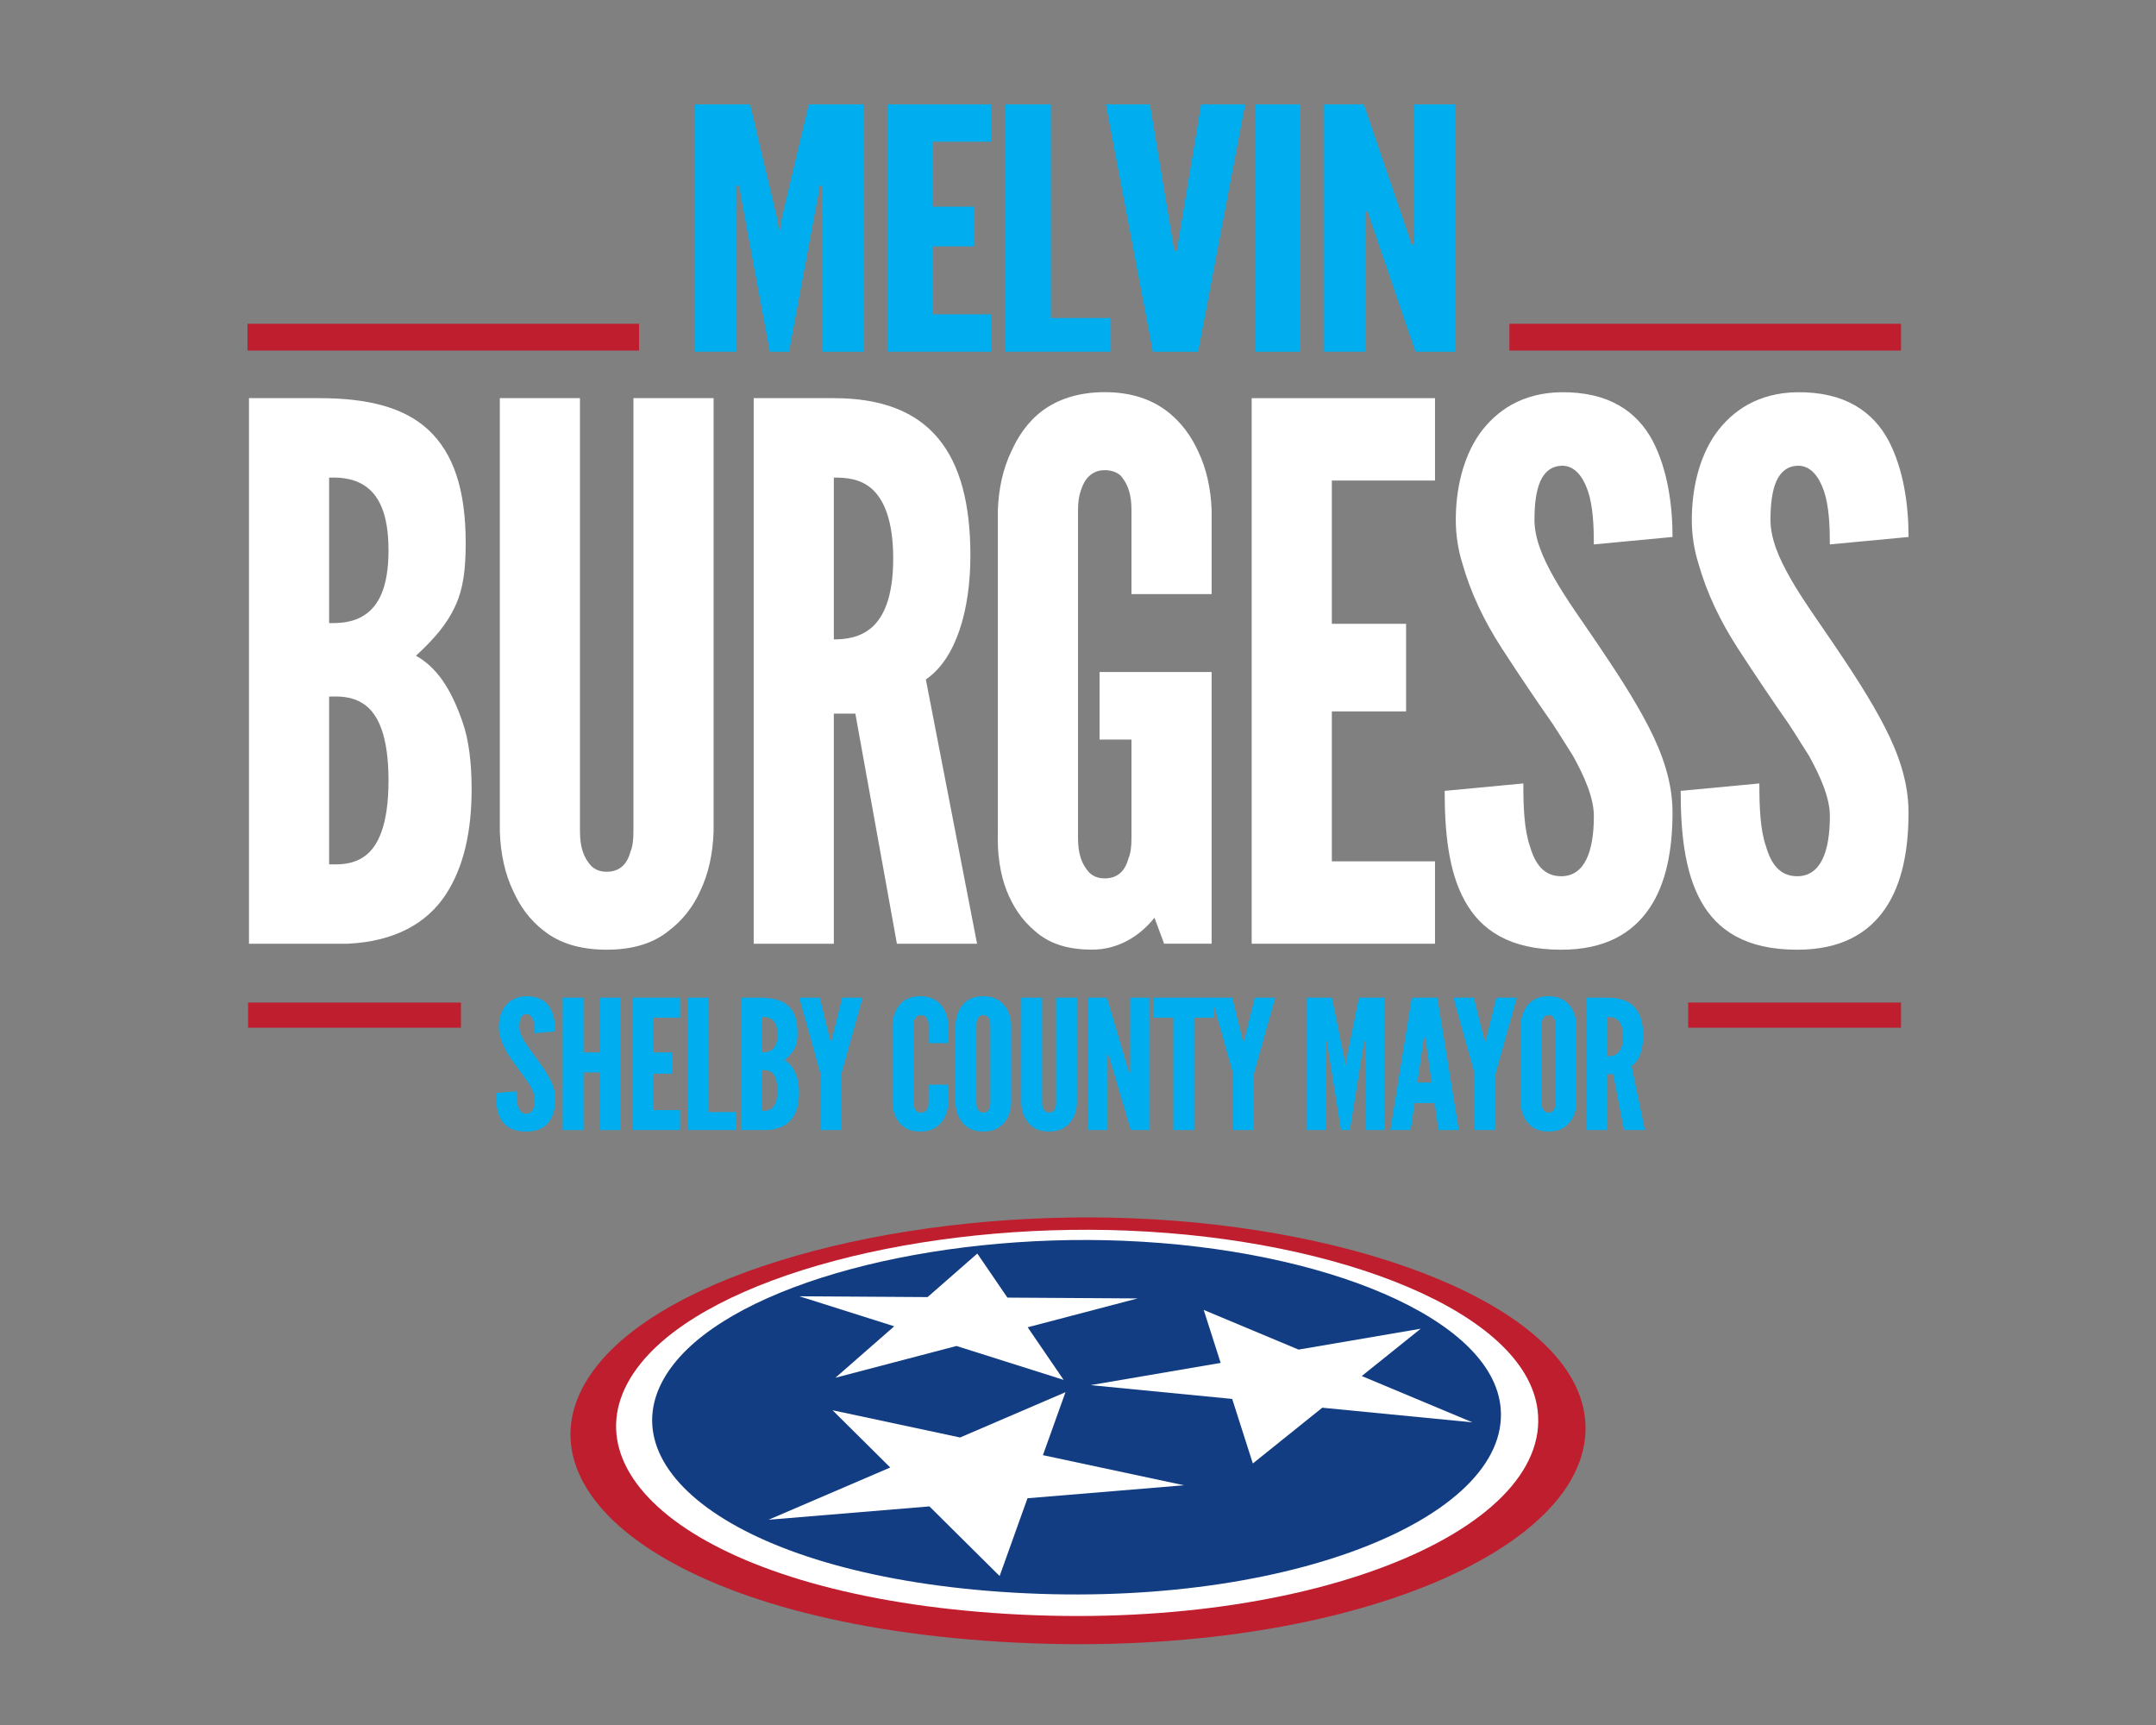 <?xml version="1.0" encoding="UTF-8"?><svg id="Layer_3" xmlns="http://www.w3.org/2000/svg" viewBox="0 0 1000 800"><rect x="0" y="0" width="1000" height="800" fill="#808080" stroke="none"/><defs><style>.cls-1{fill:#00aeef;}.cls-2{fill:#fff;}.cls-3{fill:#123d82;}.cls-4{fill:#be1e2d;}</style></defs><path class="cls-4" d="M734.8,655.21c-8.23-49.51-103.06-86.03-209.64-90.21-102.78-4.04-208.81,22.34-246.32,66.05-46.78,54.51,24.1,118.46,177.26,129.81,161.86,12,289.17-42.76,278.71-105.65Z"/><path class="cls-2" d="M523.14,570.73c98.53,3.97,184.6,38.01,190.05,83.33,6.77,56.32-108.58,104.33-252.57,93.98-137.07-9.84-203.5-66.53-163.2-116.02,32.92-40.43,130.45-65.13,225.73-61.3Z"/><path class="cls-3" d="M521.48,575.45c91.95,3.78,171.07,35.75,174.57,77.71,4.27,51.24-101.62,94.2-231.97,85.07-124.65-8.73-187.21-59.91-151.75-105.41,29.41-37.74,120.05-61.04,209.15-57.38Z"/><polygon class="cls-2" points="476.57 694.84 549.16 688.82 483.73 674.86 494.19 645.66 445.31 666.66 386.16 654.03 412.91 680.58 356.48 704.81 431.09 698.62 463.65 730.92 476.57 694.84"/><polygon class="cls-2" points="476.66 615.55 527.63 602.17 467.26 601.79 453.3 581.36 453.3 581.36 453.3 581.36 453.3 581.36 453.3 581.36 430.23 601.55 370.76 601.17 414.76 615.09 387.49 638.95 387.49 638.95 387.49 638.95 387.49 638.95 387.49 638.95 443.63 624.22 493.33 639.94 493.33 639.94 493.33 639.94 476.66 615.55"/><polygon class="cls-2" points="682.94 659.64 682.94 659.64 631.61 638.16 658.95 616.22 602.3 625.9 558.31 607.5 566.17 632.07 505.83 642.38 571.52 648.78 581.09 678.71 613.3 652.85 682.94 659.64 682.94 659.64"/><path class="cls-2" d="M115.48,437.68v-253.03h32.7c22.03,0,39.25,4.13,50.61,14.8s17.21,27.2,17.21,52.33c0,12.05-1.03,21-4.82,29.26s-9.64,15.15-18.25,23.07c9.29,5.16,16.18,14.8,21.69,30.98,2.75,7.92,4.13,18.25,4.13,30.98,0,18.93-3.44,35.8-12.05,48.88-8.61,13.08-23.41,21.69-45.44,22.72h-45.79ZM152.66,288.96c3.1,0,10.33.34,16.52-3.79,6.2-4.13,11.02-12.39,11.02-29.95s-4.82-25.82-11.02-29.95c-6.2-4.13-13.43-3.79-16.52-3.79v67.47ZM152.66,400.84c3.1,0,10.33.69,16.52-3.79,6.2-4.48,11.02-14.46,11.02-35.11s-4.82-30.64-11.02-35.11c-6.2-4.48-13.43-3.79-16.52-3.79v77.8Z"/><path class="cls-2" d="M330.98,184.65v201.05c-.34,10.33-2.41,19.62-6.2,27.54-3.1,6.89-7.92,13.43-14.8,18.59-6.89,5.51-16.18,8.61-28.57,8.61s-22.03-3.1-28.92-8.61c-6.89-5.16-11.36-11.7-14.46-18.59-3.79-7.92-5.85-17.21-6.2-27.54v-201.05h37.18v201.05c0,7.23,1.72,12.05,5.16,15.84,1.72,1.72,4.13,2.75,7.23,2.75,6.54,0,9.64-4.13,11.02-9.3,1.03-2.41,1.38-5.51,1.38-9.3v-201.05h37.18Z"/><path class="cls-2" d="M416.01,437.68l-19.28-106.72h-9.98v106.72h-37.18v-253.03h37.18c44.41,0,63.34,25.13,63.34,72.98,0,25.13-6.54,47.85-20.66,57.49l23.75,122.56h-37.18ZM386.75,296.53c5.16,0,12.05-.69,17.56-5.51,5.51-4.82,9.98-14.11,9.98-32.02s-4.48-27.54-9.98-32.36c-5.51-4.82-12.39-5.16-17.56-5.16v75.05Z"/><path class="cls-2" d="M524.8,275.53v-38.9c0-6.89-1.38-11.7-4.82-15.84-1.72-1.72-4.48-2.75-7.57-2.75-6.54,0-9.64,4.82-11.02,9.29-1.03,2.75-1.38,5.85-1.38,9.29v152.16c0,7.23,1.72,12.05,5.16,15.84,1.72,1.72,4.13,2.75,7.23,2.75,6.54,0,9.64-4.13,11.02-9.29,1.03-2.41,1.38-5.51,1.38-9.3v-45.79h-14.8v-31.33h51.98v126h-22.03l-4.48-12.05c-6.88,8.61-16.87,14.8-28.92,14.8s-20.31-3.1-26.51-8.61c-6.2-5.16-10.33-11.7-13.08-18.59-3.1-7.92-4.48-17.21-4.13-27.54v-149.06c.34-9.98,2.41-19.28,6.2-27.2,3.1-6.89,7.57-13.77,14.46-18.93,6.89-5.16,16.52-8.61,28.92-8.61s21.69,3.44,28.57,8.61c6.89,5.16,11.7,12.05,14.8,18.93,3.79,7.92,5.85,17.21,6.2,27.2v38.9h-37.18Z"/><path class="cls-2" d="M580.56,184.65h85.03v38.21h-47.85v66.44h34.43v40.62h-34.43v69.54h47.85v38.21h-85.03v-253.03Z"/><path class="cls-2" d="M739.26,252.47c0-8.26-.34-17.56-2.75-24.79-2.41-6.89-6.2-11.7-12.05-11.7-9.64.34-12.74,10.33-12.74,25.13,0,8.61,3.79,17.56,9.29,27.2,5.51,9.64,12.74,19.62,19.97,30.3,8.61,12.74,17.21,25.82,23.75,38.56,6.54,12.74,11.02,25.82,11.02,39.59,0,16.87-2.75,32.7-10.67,44.41-7.92,11.7-20.66,19.28-40.97,19.28-23.75,0-37.18-8.95-44.75-22.72-7.57-13.77-9.29-32.02-9.29-50.95l36.49-3.44c0,10.67.34,21.34,3.1,29.26,2.41,8.26,6.54,13.77,14.46,13.77,11.02,0,15.15-11.7,15.15-27.88,0-8.26-4.13-17.9-9.64-27.89-3.1-4.82-6.2-9.98-9.64-15.15-7.23-10.33-15.15-22.03-23.41-34.77-8.26-12.74-14.46-25.82-18.25-39.25-2.07-6.54-3.1-13.43-3.1-20.31,0-13.77,3.1-28.57,11.02-39.93,7.92-11.02,19.97-18.93,37.52-19.28,22.38-.34,35.46,8.95,42.69,22.38,7.23,13.77,9.3,30.64,9.3,44.75l-36.49,3.44Z"/><path class="cls-2" d="M848.73,252.47c0-8.26-.34-17.56-2.75-24.79-2.41-6.89-6.2-11.7-12.05-11.7-9.64.34-12.74,10.33-12.74,25.13,0,8.61,3.79,17.56,9.29,27.2,5.51,9.64,12.74,19.62,19.97,30.3,8.61,12.74,17.21,25.82,23.75,38.56,6.54,12.74,11.02,25.82,11.02,39.59,0,16.87-2.75,32.7-10.67,44.41-7.92,11.7-20.66,19.28-40.97,19.28-23.75,0-37.18-8.95-44.75-22.72-7.57-13.77-9.29-32.02-9.29-50.95l36.49-3.44c0,10.67.34,21.34,3.1,29.26,2.41,8.26,6.54,13.77,14.46,13.77,11.02,0,15.15-11.7,15.15-27.88,0-8.26-4.13-17.9-9.64-27.89-3.1-4.82-6.2-9.98-9.64-15.15-7.23-10.33-15.15-22.03-23.41-34.77-8.26-12.74-14.46-25.82-18.25-39.25-2.07-6.54-3.1-13.43-3.1-20.31,0-13.77,3.1-28.57,11.02-39.93,7.92-11.02,19.97-18.93,37.52-19.28,22.38-.34,35.46,8.95,42.69,22.38,7.23,13.77,9.3,30.64,9.3,44.75l-36.49,3.44Z"/><path class="cls-1" d="M357.06,163.1l-13.43-72.1-.78-4.84h-1.17v76.93h-19.46V48.41h25.68l12.45,52.43.97,6.09h.39l.97-6.09,12.45-52.43h25.68v114.7h-19.46v-76.93h-1.17l-.78,4.84-13.43,72.1h-8.95Z"/><path class="cls-1" d="M411.55,48.41h48.06v17.32h-27.05v30.12h19.46v18.41h-19.46v31.52h27.05v17.32h-48.06V48.41Z"/><path class="cls-1" d="M466.41,48.41h21.01v99.09h27.82v15.6h-48.84V48.41Z"/><path class="cls-1" d="M557.09,48.41h20.43l-21.79,114.7h-21.01l-21.79-114.7h20.43l10.51,63.04.78,4.84h1.17l.78-4.84,10.51-63.04Z"/><path class="cls-1" d="M582.18,48.41h21.01v114.7h-21.01V48.41Z"/><path class="cls-1" d="M636.08,103.34l-1.75-5.31h-1.17v65.07h-19.26V48.41h18.68l20.43,59.77,1.75,5.31h1.17V48.41h19.26v114.7h-18.68l-20.43-59.77Z"/><path class="cls-1" d="M248.05,479.15c0-2.01-.09-4.26-.72-6.01-.63-1.67-1.61-2.84-3.14-2.84-2.51.08-3.32,2.51-3.32,6.1,0,2.09.99,4.26,2.42,6.6,1.44,2.34,3.32,4.76,5.2,7.35,2.24,3.09,4.49,6.27,6.19,9.36,1.7,3.09,2.87,6.27,2.87,9.61,0,4.09-.72,7.94-2.78,10.78s-5.38,4.68-10.68,4.68c-6.19,0-9.69-2.17-11.66-5.51-1.97-3.34-2.42-7.77-2.42-12.36l9.51-.84c0,2.59.09,5.18.81,7.1.63,2.01,1.7,3.34,3.77,3.34,2.87,0,3.95-2.84,3.95-6.77,0-2.01-1.08-4.34-2.51-6.77-.81-1.17-1.61-2.42-2.51-3.68-1.88-2.51-3.95-5.35-6.1-8.44-2.15-3.09-3.77-6.26-4.75-9.52-.54-1.59-.81-3.26-.81-4.93,0-3.34.81-6.93,2.87-9.69,2.06-2.67,5.2-4.59,9.78-4.68,5.83-.08,9.24,2.17,11.12,5.43,1.88,3.34,2.42,7.43,2.42,10.86l-9.51.84Z"/><path class="cls-1" d="M278.19,497.36h-7.54v26.73h-9.69v-61.4h9.69v25.39h7.54v-25.39h9.69v61.4h-9.69v-26.73Z"/><path class="cls-1" d="M293.27,462.69h22.16v9.27h-12.47v16.12h8.97v9.86h-8.97v16.87h12.47v9.27h-22.16v-61.4Z"/><path class="cls-1" d="M319.01,462.69h9.69v53.04h12.83v8.35h-22.52v-61.4Z"/><path class="cls-1" d="M343.69,524.09v-61.4h8.52c5.74,0,10.23,1,13.19,3.59s4.49,6.6,4.49,12.7c0,2.92-.27,5.1-1.26,7.1-.99,2.01-2.51,3.68-4.75,5.6,2.42,1.25,4.22,3.59,5.65,7.52.72,1.92,1.08,4.43,1.08,7.52,0,4.59-.9,8.69-3.14,11.86-2.24,3.17-6.1,5.26-11.84,5.51h-11.93ZM353.38,488c.81,0,2.69.08,4.31-.92,1.62-1,2.87-3.01,2.87-7.27s-1.26-6.26-2.87-7.27c-1.61-1-3.5-.92-4.31-.92v16.37ZM353.38,515.15c.81,0,2.69.17,4.31-.92,1.62-1.09,2.87-3.51,2.87-8.52s-1.26-7.43-2.87-8.52c-1.61-1.09-3.5-.92-4.31-.92v18.88Z"/><path class="cls-1" d="M385.05,482.32l.27.59h.18l.27-.59,4.84-19.63h9.51l-9.87,35.25v26.15h-9.69v-26.15l-9.87-35.25h9.51l4.84,19.63Z"/><path class="cls-1" d="M439.77,503.04v8.44c-.09,2.51-.63,4.76-1.62,6.68-.81,1.67-2.06,3.26-3.86,4.51-1.79,1.34-4.22,2.09-7.45,2.09s-5.74-.75-7.54-2.09c-1.79-1.25-2.96-2.84-3.77-4.51-.99-1.92-1.52-4.18-1.61-6.68v-36.17c.09-2.42.63-4.68,1.61-6.6.81-1.67,1.97-3.34,3.77-4.59,1.79-1.25,4.31-2.09,7.54-2.09s5.65.84,7.45,2.09c1.79,1.25,3.05,2.92,3.86,4.59.99,1.92,1.53,4.18,1.62,6.6v8.44h-9.06v-8.44c0-1.67-.45-2.84-1.44-3.84-.45-.42-1.26-.67-2.24-.67-1.7,0-2.51,1.17-2.96,2.26-.27.67-.36,1.42-.45,2.26v36.17c.09,1.75.63,2.92,1.52,3.84.45.42,1.08.67,1.88.67,2.06,0,2.87-1,3.32-2.26.27-.59.36-1.34.36-2.26v-8.44h9.06Z"/><path class="cls-1" d="M469.02,511.47c-.09,2.51-.63,4.76-1.62,6.68-.81,1.67-2.06,3.26-3.86,4.51-1.79,1.34-4.22,2.09-7.45,2.09s-5.74-.75-7.54-2.09c-1.79-1.25-2.96-2.84-3.77-4.51-.99-1.92-1.52-4.18-1.61-6.68v-36.17c.09-2.42.63-4.68,1.61-6.6.81-1.67,1.97-3.34,3.77-4.59,1.79-1.25,4.31-2.09,7.54-2.09s5.65.84,7.45,2.09c1.79,1.25,3.05,2.92,3.86,4.59.99,1.92,1.53,4.18,1.62,6.6v36.17ZM459.33,475.3c0-1.67-.36-2.84-1.26-3.84-.45-.42-1.17-.67-1.97-.67-1.7,0-2.51,1.17-2.87,2.26-.27.67-.36,1.42-.36,2.26v36.17c0,1.75.45,2.92,1.35,3.84.45.42,1.08.67,1.88.67,1.7,0,2.51-1,2.87-2.26.27-.59.36-1.34.36-2.26v-36.17Z"/><path class="cls-1" d="M499.52,462.69v48.78c-.09,2.51-.63,4.76-1.62,6.68-.81,1.67-2.06,3.26-3.86,4.51-1.79,1.34-4.22,2.09-7.45,2.09s-5.74-.75-7.54-2.09c-1.79-1.25-2.96-2.84-3.77-4.51-.99-1.92-1.53-4.18-1.61-6.68v-48.78h9.69v48.78c0,1.75.45,2.92,1.35,3.84.45.42,1.08.67,1.88.67,1.7,0,2.51-1,2.87-2.26.27-.59.36-1.34.36-2.26v-48.78h9.69Z"/><path class="cls-1" d="M515.05,492.1l-.81-2.84h-.54v34.83h-8.88v-61.4h8.61l9.42,31.99.81,2.84h.54v-34.83h8.88v61.4h-8.61l-9.42-31.99Z"/><path class="cls-1" d="M535.05,471.96v-9.27h27.99v9.27h-9.15v52.12h-9.69v-52.12h-9.15Z"/><path class="cls-1" d="M576.41,482.32l.27.59h.18l.27-.59,4.84-19.63h9.51l-9.87,35.25v26.15h-9.69v-26.15l-9.87-35.25h9.51l4.84,19.63Z"/><path class="cls-1" d="M621.99,524.09l-6.19-38.59-.36-2.59h-.54v41.18h-8.97v-61.4h11.84l5.74,28.07.45,3.26h.18l.45-3.26,5.74-28.07h11.84v61.4h-8.97v-41.18h-.54l-.36,2.59-6.19,38.59h-4.13Z"/><path class="cls-1" d="M644.87,524.09l9.96-61.4h11.84l9.96,61.4h-9.42l-1.79-12.53h-9.33l-1.79,12.53h-9.42ZM661.28,482.66l-.27-1.59h-.54l-.27,1.59-2.78,19.38h6.64l-2.78-19.38Z"/><path class="cls-1" d="M688.47,482.32l.27.59h.18l.27-.59,4.84-19.63h9.51l-9.87,35.25v26.15h-9.69v-26.15l-9.87-35.25h9.51l4.84,19.63Z"/><path class="cls-1" d="M731.17,511.47c-.09,2.51-.63,4.76-1.61,6.68-.81,1.67-2.06,3.26-3.86,4.51-1.8,1.34-4.22,2.09-7.45,2.09s-5.74-.75-7.54-2.09c-1.79-1.25-2.96-2.84-3.77-4.51-.99-1.92-1.53-4.18-1.62-6.68v-36.17c.09-2.42.63-4.68,1.62-6.6.81-1.67,1.97-3.34,3.77-4.59s4.31-2.09,7.54-2.09,5.65.84,7.45,2.09c1.79,1.25,3.05,2.92,3.86,4.59.99,1.92,1.53,4.18,1.61,6.6v36.17ZM721.48,475.3c0-1.67-.36-2.84-1.26-3.84-.45-.42-1.17-.67-1.97-.67-1.7,0-2.51,1.17-2.87,2.26-.27.67-.36,1.42-.36,2.26v36.17c0,1.75.45,2.92,1.35,3.84.45.42,1.08.67,1.88.67,1.7,0,2.51-1,2.87-2.26.27-.59.36-1.34.36-2.26v-36.17Z"/><path class="cls-1" d="M753.24,524.09l-5.02-25.9h-2.6v25.9h-9.69v-61.4h9.69c11.57,0,16.51,6.1,16.51,17.71,0,6.1-1.7,11.61-5.38,13.95l6.19,29.74h-9.69ZM745.62,489.84c1.35,0,3.14-.17,4.58-1.34,1.44-1.17,2.6-3.43,2.6-7.77s-1.17-6.68-2.6-7.85c-1.44-1.17-3.23-1.25-4.58-1.25v18.21Z"/><rect class="cls-4" x="114.78" y="150.16" width="181.63" height="12.43"/><rect class="cls-4" x="700.1" y="150.16" width="181.63" height="12.43"/><rect class="cls-4" x="115.08" y="464.96" width="98.71" height="11.66"/><rect class="cls-4" x="783.02" y="464.96" width="98.71" height="11.66"/></svg>